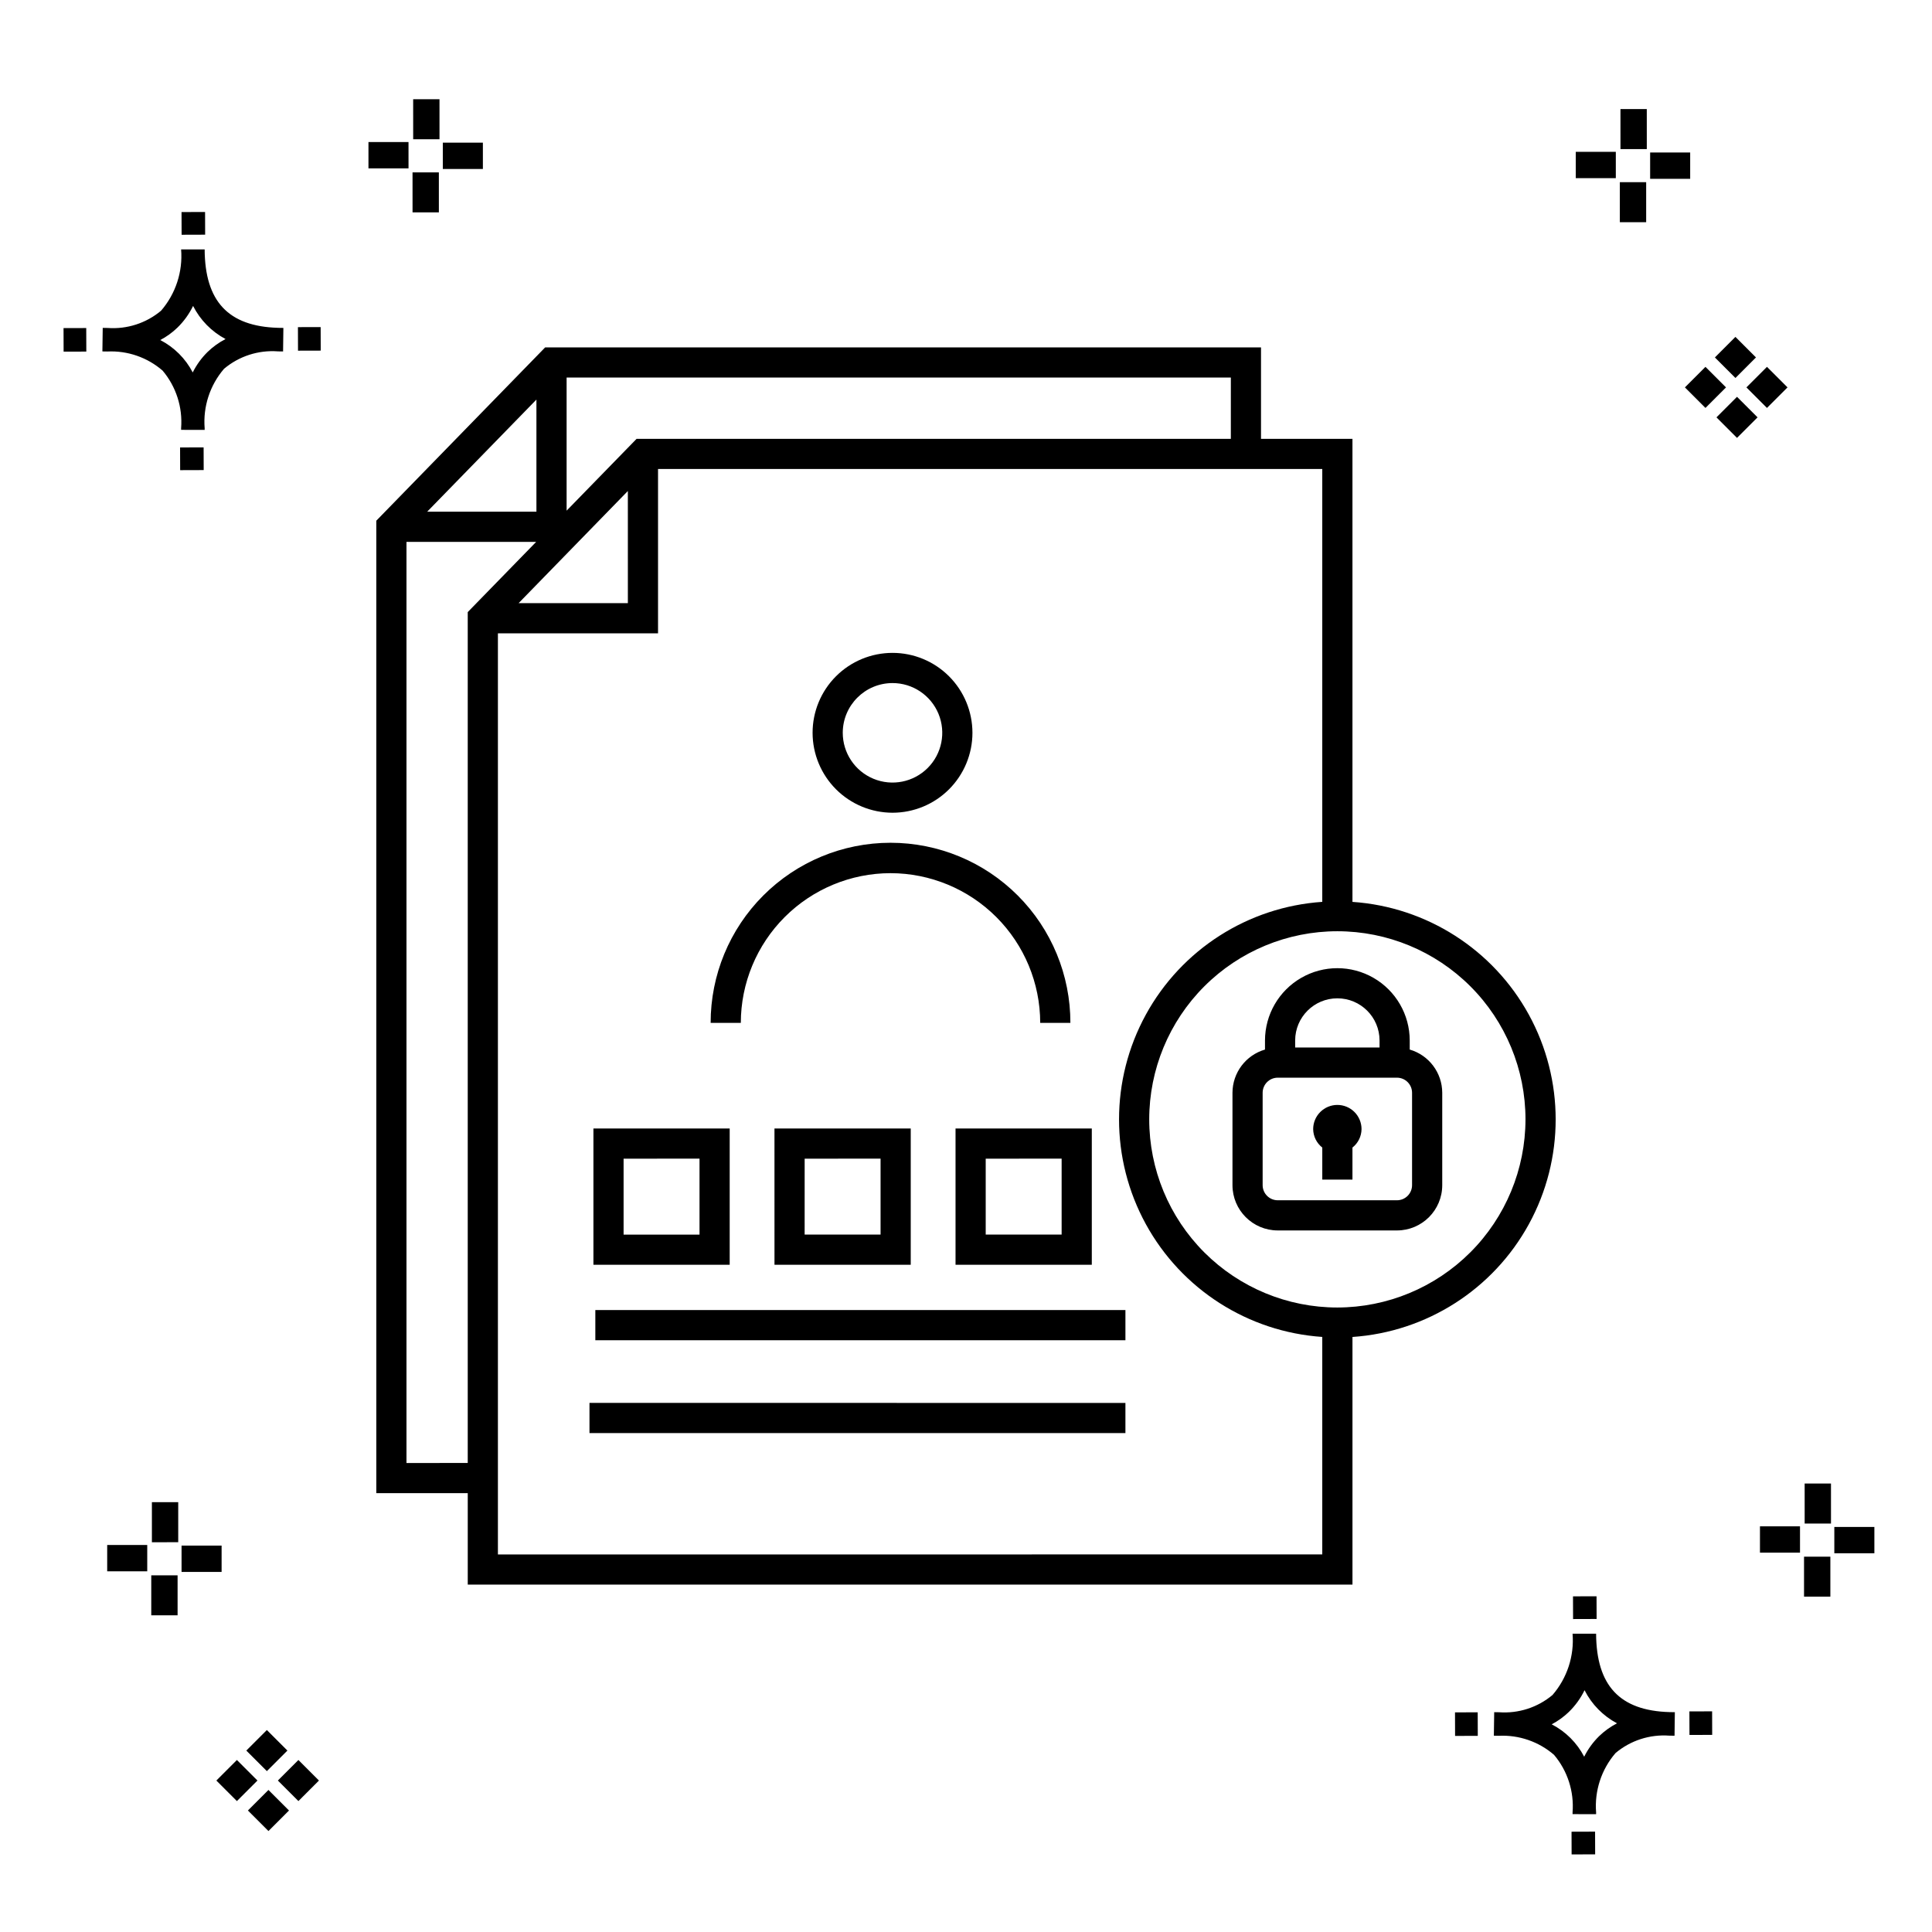 <?xml version="1.0" encoding="UTF-8"?>
<!-- Uploaded to: SVG Repo, www.svgrepo.com, Generator: SVG Repo Mixer Tools -->
<svg fill="#000000" width="800px" height="800px" version="1.1" viewBox="144 144 512 512" xmlns="http://www.w3.org/2000/svg">
 <g>
  <path d="m197.96 262.56 0.02 6.016-6.238 0.02-0.02-6.016zm19.738-31.68c0.434 0.023 0.93 0.008 1.402 0.02l-0.082 6.238c-0.449 0.008-0.93-0.004-1.387-0.02v-0.004c-5.172-0.379-10.285 1.277-14.254 4.617-3.746 4.352-5.598 10.023-5.141 15.75v0.449l-6.238-0.016v-0.445c0.434-5.535-1.328-11.02-4.914-15.262-4.047-3.504-9.285-5.316-14.633-5.055h-0.004c-0.434 0-0.867-0.008-1.312-0.02l0.09-6.238c0.441 0 0.879 0.008 1.309 0.02h-0.004c5.129 0.375 10.203-1.266 14.148-4.566 3.879-4.484 5.797-10.34 5.32-16.254l6.238 0.008c0.074 13.766 6.266 20.395 19.461 20.777zm-13.922 2.969h-0.004c-3.703-1.969-6.707-5.031-8.602-8.773-1.043 2.148-2.453 4.098-4.164 5.762-1.352 1.301-2.879 2.406-4.539 3.277 3.691 1.902 6.699 4.902 8.609 8.586 1.004-2.019 2.336-3.856 3.945-5.438 1.41-1.363 3.008-2.516 4.75-3.414zm-42.938-2.898 0.02 6.238 6.016-0.016-0.02-6.238zm68.137-0.273-6.019 0.016 0.02 6.238 6.019-0.016zm-30.609-24.484-0.02-6.016-6.238 0.02 0.02 6.016zm405.96 42.965 5.445 5.445-5.445 5.445-5.445-5.445zm7.941-7.941 5.445 5.445-5.445 5.445-5.445-5.445zm-16.301 0 5.445 5.445-5.445 5.445-5.445-5.445zm7.941-7.941 5.445 5.445-5.441 5.449-5.445-5.445zm-11.992-41.891h-10.613v-6.977h10.613zm-19.707-0.168h-10.613v-6.977h10.613zm8.043 11.668h-6.977v-10.602h6.977zm0.168-19.375h-6.977l-0.004-10.613h6.977zm-308.45 5.273h-10.617v-6.977h10.617zm-19.707-0.168h-10.617v-6.977h10.613zm8.043 11.664h-6.977l-0.004-10.598h6.977zm0.168-19.375h-6.977l-0.004-10.613h6.977zm300 448.52 0.02 6.016 6.238-0.02-0.02-6.016zm25.977-31.699c0.438 0.023 0.93 0.008 1.402 0.02l-0.082 6.238c-0.449 0.008-0.93-0.004-1.387-0.02-5.172-0.379-10.289 1.277-14.254 4.617-3.75 4.352-5.602 10.023-5.144 15.75v0.449l-6.238-0.016v-0.445c0.438-5.539-1.328-11.023-4.91-15.266-4.047-3.504-9.289-5.312-14.633-5.051h-0.004c-0.434 0-0.867-0.008-1.312-0.02l0.09-6.238c0.441 0 0.879 0.008 1.309 0.02h-0.004c5.129 0.371 10.203-1.266 14.145-4.566 3.879-4.484 5.797-10.34 5.32-16.254l6.238 0.008c0.074 13.762 6.266 20.395 19.461 20.773zm-13.922 2.969-0.004 0.004c-3.703-1.969-6.707-5.031-8.602-8.773-1.043 2.148-2.453 4.098-4.168 5.762-1.352 1.301-2.879 2.406-4.539 3.277 3.691 1.902 6.699 4.898 8.609 8.586 1.004-2.019 2.34-3.859 3.945-5.438 1.41-1.363 3.012-2.516 4.754-3.414zm-42.938-2.898 0.02 6.238 6.016-0.016-0.02-6.238zm68.137-0.273-6.019 0.016 0.02 6.238 6.019-0.016zm-30.609-24.48-0.02-6.016-6.238 0.02 0.02 6.016zm73.609-17.414-10.613 0.004v-6.977h10.613zm-19.707-0.164h-10.613v-6.977h10.613zm8.043 11.664h-6.977v-10.598h6.977zm0.168-19.375h-6.977l-0.004-10.613h6.977zm-414.09 70.602 5.445 5.445-5.445 5.445-5.445-5.445zm7.941-7.941 5.445 5.445-5.445 5.445-5.445-5.445zm-16.301 0 5.445 5.445-5.445 5.445-5.445-5.445zm7.941-7.941 5.445 5.445-5.445 5.445-5.445-5.445zm-11.996-41.895h-10.613v-6.973h10.613zm-19.707-0.164h-10.613v-6.977h10.613zm8.043 11.664h-6.977v-10.598h6.977zm0.168-19.375-6.977 0.004v-10.617h6.977z"/>
  <path d="m301.77 491.18h140.48v7.996h-140.48zm-1.551 32.605h142.03v-7.996l-142.03-0.004zm202.2-25.477v65.633h-234.46v-24.234h-24.23v-257.72l44.742-45.922h189.71v24.234h24.234v122.71c19.664 1.34 37.289 12.613 46.754 29.902s9.465 38.211 0 55.5-27.09 28.559-46.754 29.898zm-32.23-254.25h-176.03v35.27l18.547-19.035h157.48zm-184.03 5.836-28.957 29.715h28.957zm-4.723 53.949h28.957l-0.004-29.719zm-13.48 227.86v-225.49l18.133-18.609-34.367-0.004v244.11zm226.46 24.234v-57.637c-19.664-1.34-37.289-12.609-46.758-29.898-9.465-17.289-9.465-38.211 0-55.504 9.469-17.289 27.094-28.559 46.758-29.898v-114.71h-176.03v43.547h-42.434v244.11zm53.855-115.29c0-13.223-5.25-25.906-14.602-35.258-9.352-9.352-22.031-14.602-35.254-14.602-13.223 0-25.906 5.25-35.258 14.602-9.348 9.352-14.602 22.031-14.602 35.254 0 13.227 5.254 25.906 14.605 35.258 9.348 9.348 22.031 14.602 35.254 14.602 13.219-0.016 25.891-5.273 35.238-14.621 9.344-9.344 14.602-22.016 14.617-35.234zm-22.062-7.051v24.492-0.004c-0.004 6.621-5.371 11.988-11.992 11.996h-31.602c-6.625-0.008-11.988-5.375-11.996-11.996v-24.492c0.016-5.305 3.523-9.965 8.617-11.449v-2.426c0.016-6.844 3.672-13.16 9.602-16.578 5.926-3.418 13.227-3.418 19.156 0 5.926 3.418 9.586 9.734 9.598 16.578v2.426c5.094 1.484 8.602 6.144 8.617 11.449zm-38.977-13.879v1.883h22.363v-1.883c-0.016-6.164-5.016-11.152-11.18-11.152-6.164 0-11.168 4.988-11.184 11.152zm30.98 13.879v-0.004c-0.004-2.207-1.789-3.992-3.996-3.996h-31.602c-2.207 0.004-3.996 1.789-4 3.996v24.492c0.004 2.207 1.793 3.996 4 4h31.602c2.207-0.004 3.992-1.793 3.996-4zm-19.797 3.219c-1.699 0-3.328 0.676-4.531 1.879-1.203 1.199-1.879 2.828-1.879 4.527 0.023 1.914 0.91 3.711 2.414 4.891v8.488h7.996v-8.488c1.5-1.18 2.387-2.977 2.406-4.891 0-1.699-0.676-3.328-1.875-4.531-1.203-1.199-2.832-1.875-4.531-1.875zm-139.07-98.613c-0.004-5.621 2.231-11.008 6.199-14.98 3.973-3.973 9.359-6.203 14.98-6.203 5.617-0.004 11.004 2.231 14.977 6.199 3.973 3.973 6.203 9.359 6.207 14.98 0 5.617-2.234 11.004-6.203 14.977-3.973 3.973-9.359 6.203-14.977 6.207-5.617-0.008-11-2.242-14.973-6.211-3.969-3.973-6.203-9.355-6.211-14.969zm7.996 0c0 5.332 3.211 10.141 8.137 12.18 4.926 2.043 10.598 0.914 14.367-2.856 3.773-3.769 4.902-9.441 2.863-14.367-2.043-4.926-6.848-8.141-12.18-8.141-7.281 0.008-13.18 5.902-13.188 13.184zm12.656 37.195c10.516 0.012 20.602 4.195 28.039 11.633s11.621 17.523 11.633 28.039h7.996c0.016-12.652-5-24.793-13.941-33.746-8.941-8.953-21.074-13.984-33.727-13.984s-24.785 5.031-33.727 13.984-13.957 21.094-13.941 33.746h7.996c0.012-10.516 4.195-20.602 11.633-28.039s17.52-11.621 28.039-11.633zm17.23 67.66h36.113v36.121h-36.113zm7.996 28.121h20.121v-20.125l-20.121 0.004zm-55.98-28.121h36.113v36.121h-36.109zm7.996 28.121h20.121v-20.125l-20.117 0.004zm-19.863 7.996-36.113 0.004v-36.121h36.113zm-7.996-28.121-20.121 0.004v20.125h20.121z"/>
 </g>
</svg>